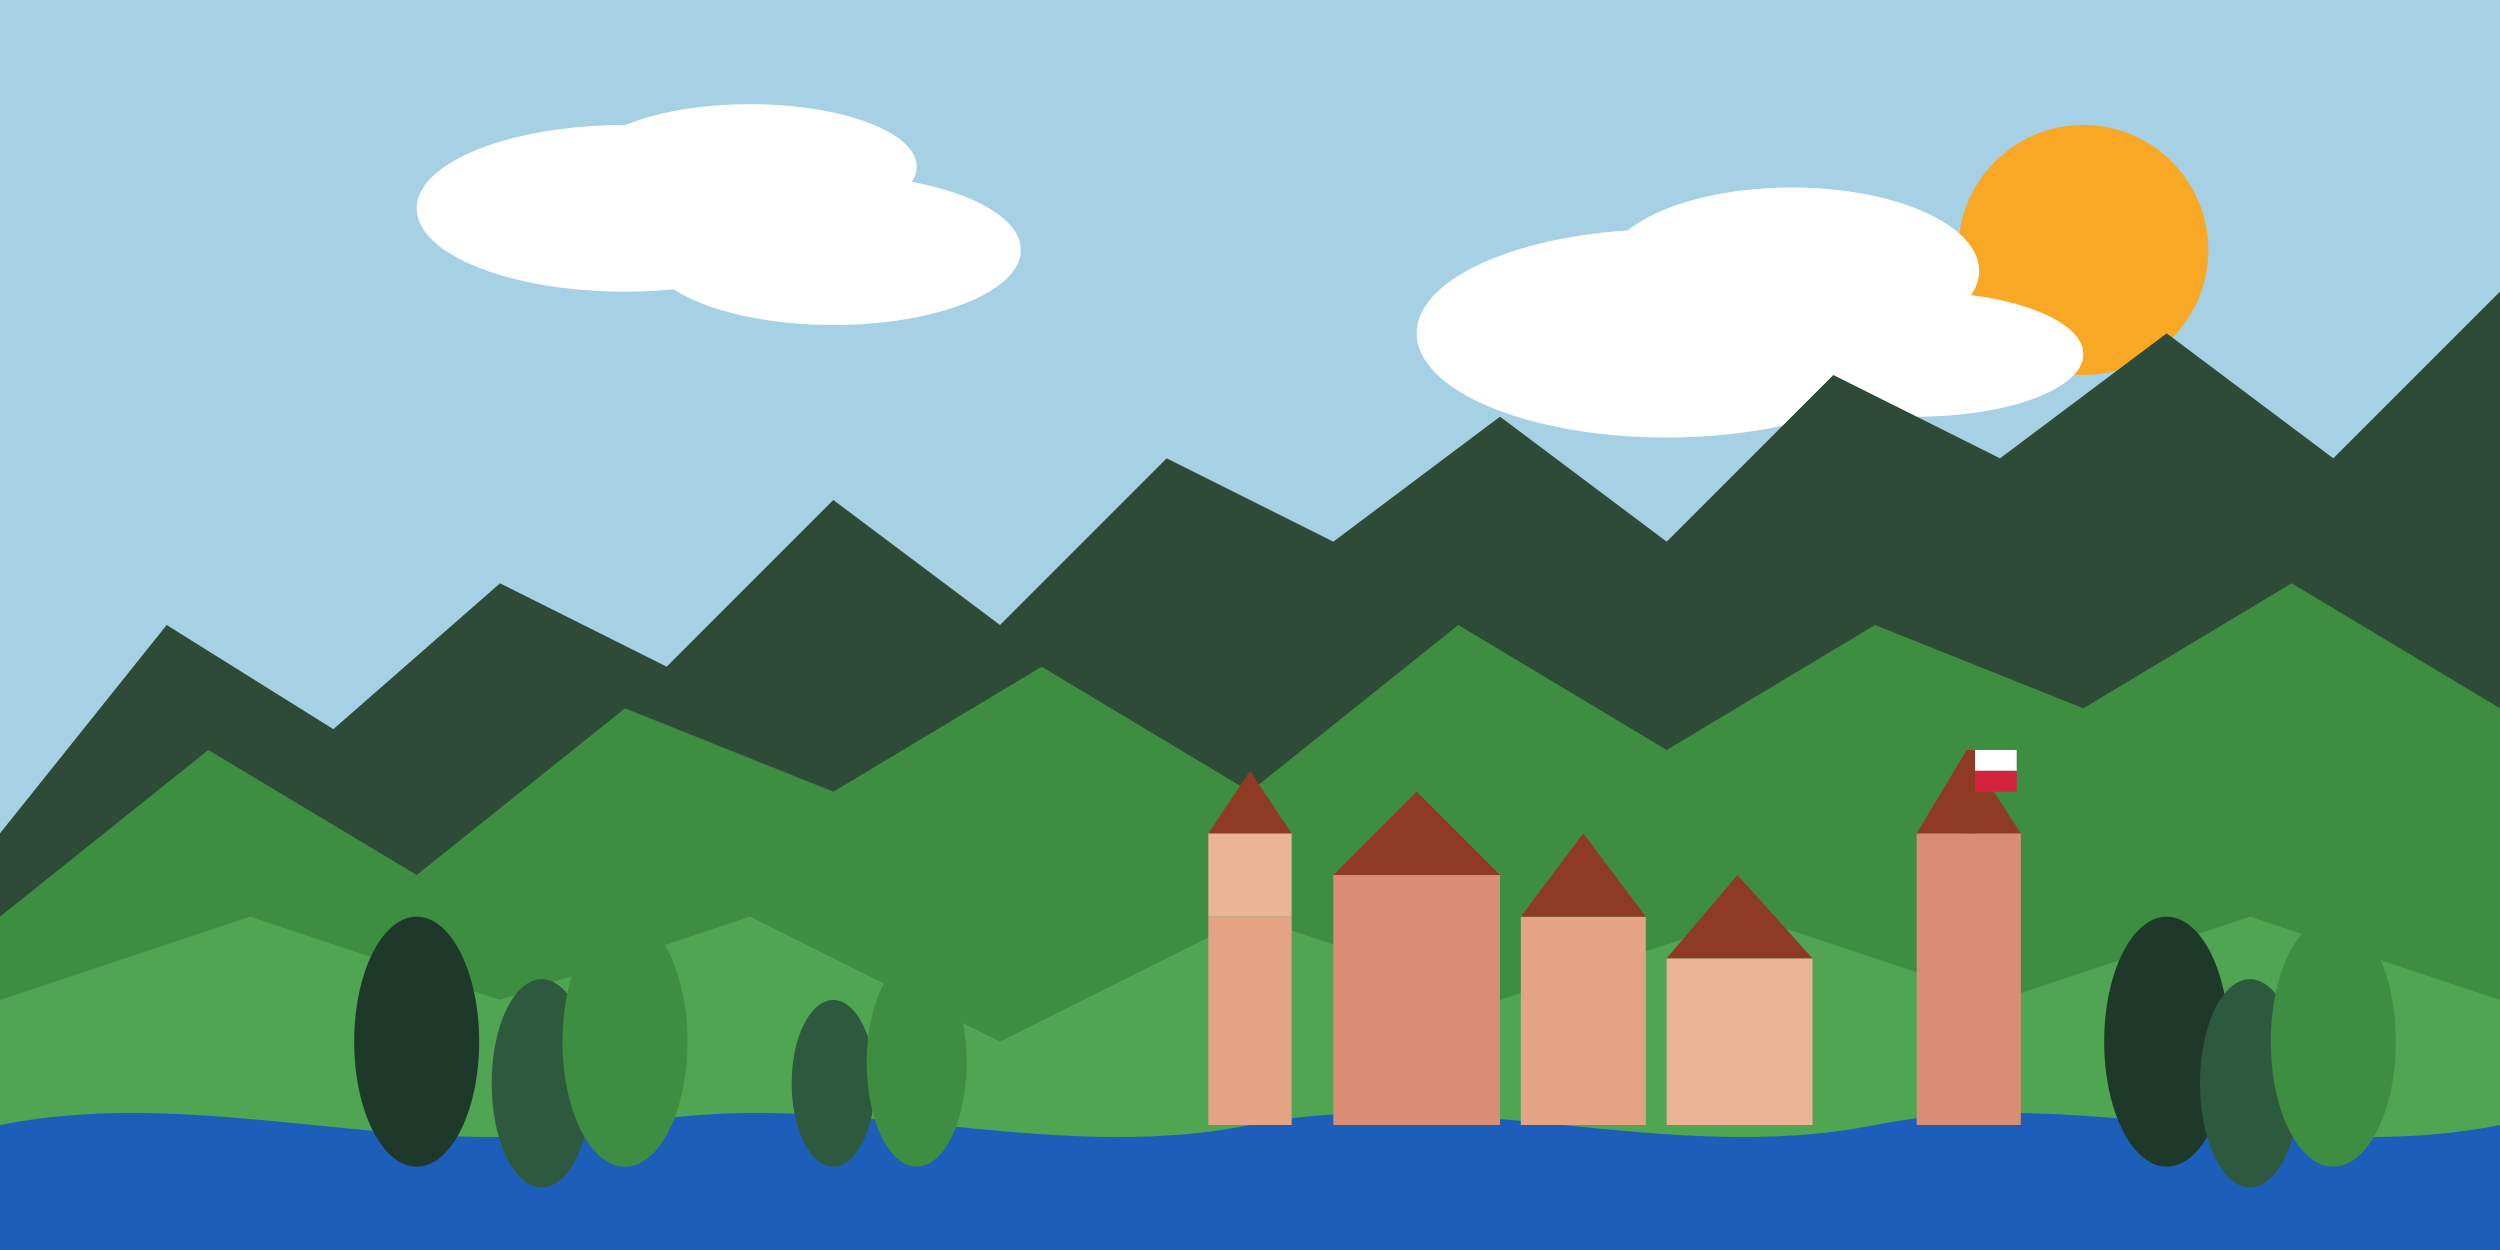<svg width="600" height="300" viewBox="0 0 600 300" xmlns="http://www.w3.org/2000/svg">
  <!-- Poland tourism banner with mountains, city, and nature elements -->
  <style>
    .mountain-dark { fill: #2d4b36; }
    .mountain-medium { fill: #3e8e41; }
    .mountain-light { fill: #4fa552; }
    .sky { fill: #a6d0e4; }
    .water { fill: #1e5ebb; }
    .building1 { fill: #d98e73; }
    .building2 { fill: #e4a483; }
    .building3 { fill: #eab495; }
    .roof { fill: #8f3a22; }
    .tree-dark { fill: #1e392a; }
    .tree-medium { fill: #2d5a3e; }
    .tree-light { fill: #3e8e41; }
    .cloud { fill: #ffffff; }
    .flag-red { fill: #d4213d; }
    .flag-white { fill: #ffffff; }
  </style>
  
  <!-- Sky Background -->
  <rect x="0" y="0" width="600" height="300" class="sky" />
  
  <!-- Sun -->
  <circle cx="500" cy="60" r="30" fill="#f9a825" />
  
  <!-- Clouds -->
  <ellipse cx="150" cy="50" rx="50" ry="20" class="cloud" />
  <ellipse cx="180" cy="40" rx="40" ry="15" class="cloud" />
  <ellipse cx="200" cy="60" rx="45" ry="18" class="cloud" />
  
  <ellipse cx="400" cy="80" rx="60" ry="25" class="cloud" />
  <ellipse cx="430" cy="65" rx="45" ry="20" class="cloud" />
  <ellipse cx="460" cy="85" rx="40" ry="15" class="cloud" />
  
  <!-- Mountains in Background -->
  <path d="M0,200 L40,150 L80,175 L120,140 L160,160 L200,120 L240,150 L280,110 L320,130 L360,100 L400,130 L440,90 L480,110 L520,80 L560,110 L600,70 L600,300 L0,300 Z" class="mountain-dark" />
  
  <!-- Middle Mountains -->
  <path d="M0,220 L50,180 L100,210 L150,170 L200,190 L250,160 L300,190 L350,150 L400,180 L450,150 L500,170 L550,140 L600,170 L600,300 L0,300 Z" class="mountain-medium" />
  
  <!-- Front Hills -->
  <path d="M0,240 L60,220 L120,240 L180,220 L240,250 L300,220 L360,240 L420,220 L480,240 L540,220 L600,240 L600,300 L0,300 Z" class="mountain-light" />
  
  <!-- Lake/River -->
  <path d="M0,270 C50,260, 100,280, 150,270 C200,260, 250,280, 300,270 C350,260, 400,280, 450,270 C500,260, 550,280, 600,270 L600,300 L0,300 Z" class="water" />
  
  <!-- Historic Kraków-inspired Cityscape -->
  <rect x="320" y="210" width="40" height="60" class="building1" />
  <polygon points="320,210 360,210 340,190" class="roof" />
  
  <rect x="365" y="220" width="30" height="50" class="building2" />
  <polygon points="365,220 395,220 380,200" class="roof" />
  
  <rect x="400" y="230" width="35" height="40" class="building3" />
  <polygon points="400,230 435,230 417,210" class="roof" />
  
  <!-- Castle/Palace Tower -->
  <rect x="460" y="200" width="25" height="70" class="building1" />
  <polygon points="460,200 485,200 472,180" class="roof" />
  
  <rect x="290" y="220" width="20" height="50" class="building2" />
  <rect x="290" y="200" width="20" height="20" class="building3" />
  <polygon points="290,200 310,200 300,185" class="roof" />
  
  <!-- Trees -->
  <ellipse cx="100" cy="250" rx="15" ry="30" class="tree-dark" />
  <ellipse cx="130" cy="260" rx="12" ry="25" class="tree-medium" />
  <ellipse cx="150" cy="250" rx="15" ry="30" class="tree-light" />
  
  <ellipse cx="520" cy="250" rx="15" ry="30" class="tree-dark" />
  <ellipse cx="540" cy="260" rx="12" ry="25" class="tree-medium" />
  <ellipse cx="560" cy="250" rx="15" ry="30" class="tree-light" />
  
  <ellipse cx="200" cy="260" rx="10" ry="20" class="tree-medium" />
  <ellipse cx="220" cy="255" rx="12" ry="25" class="tree-light" />
  
  <!-- Polish Flag -->
  <rect x="472" y="180" width="2" height="20" fill="#8f3a22" />
  <rect x="474" y="180" width="10" height="5" class="flag-white" />
  <rect x="474" y="185" width="10" height="5" class="flag-red" />
</svg>
